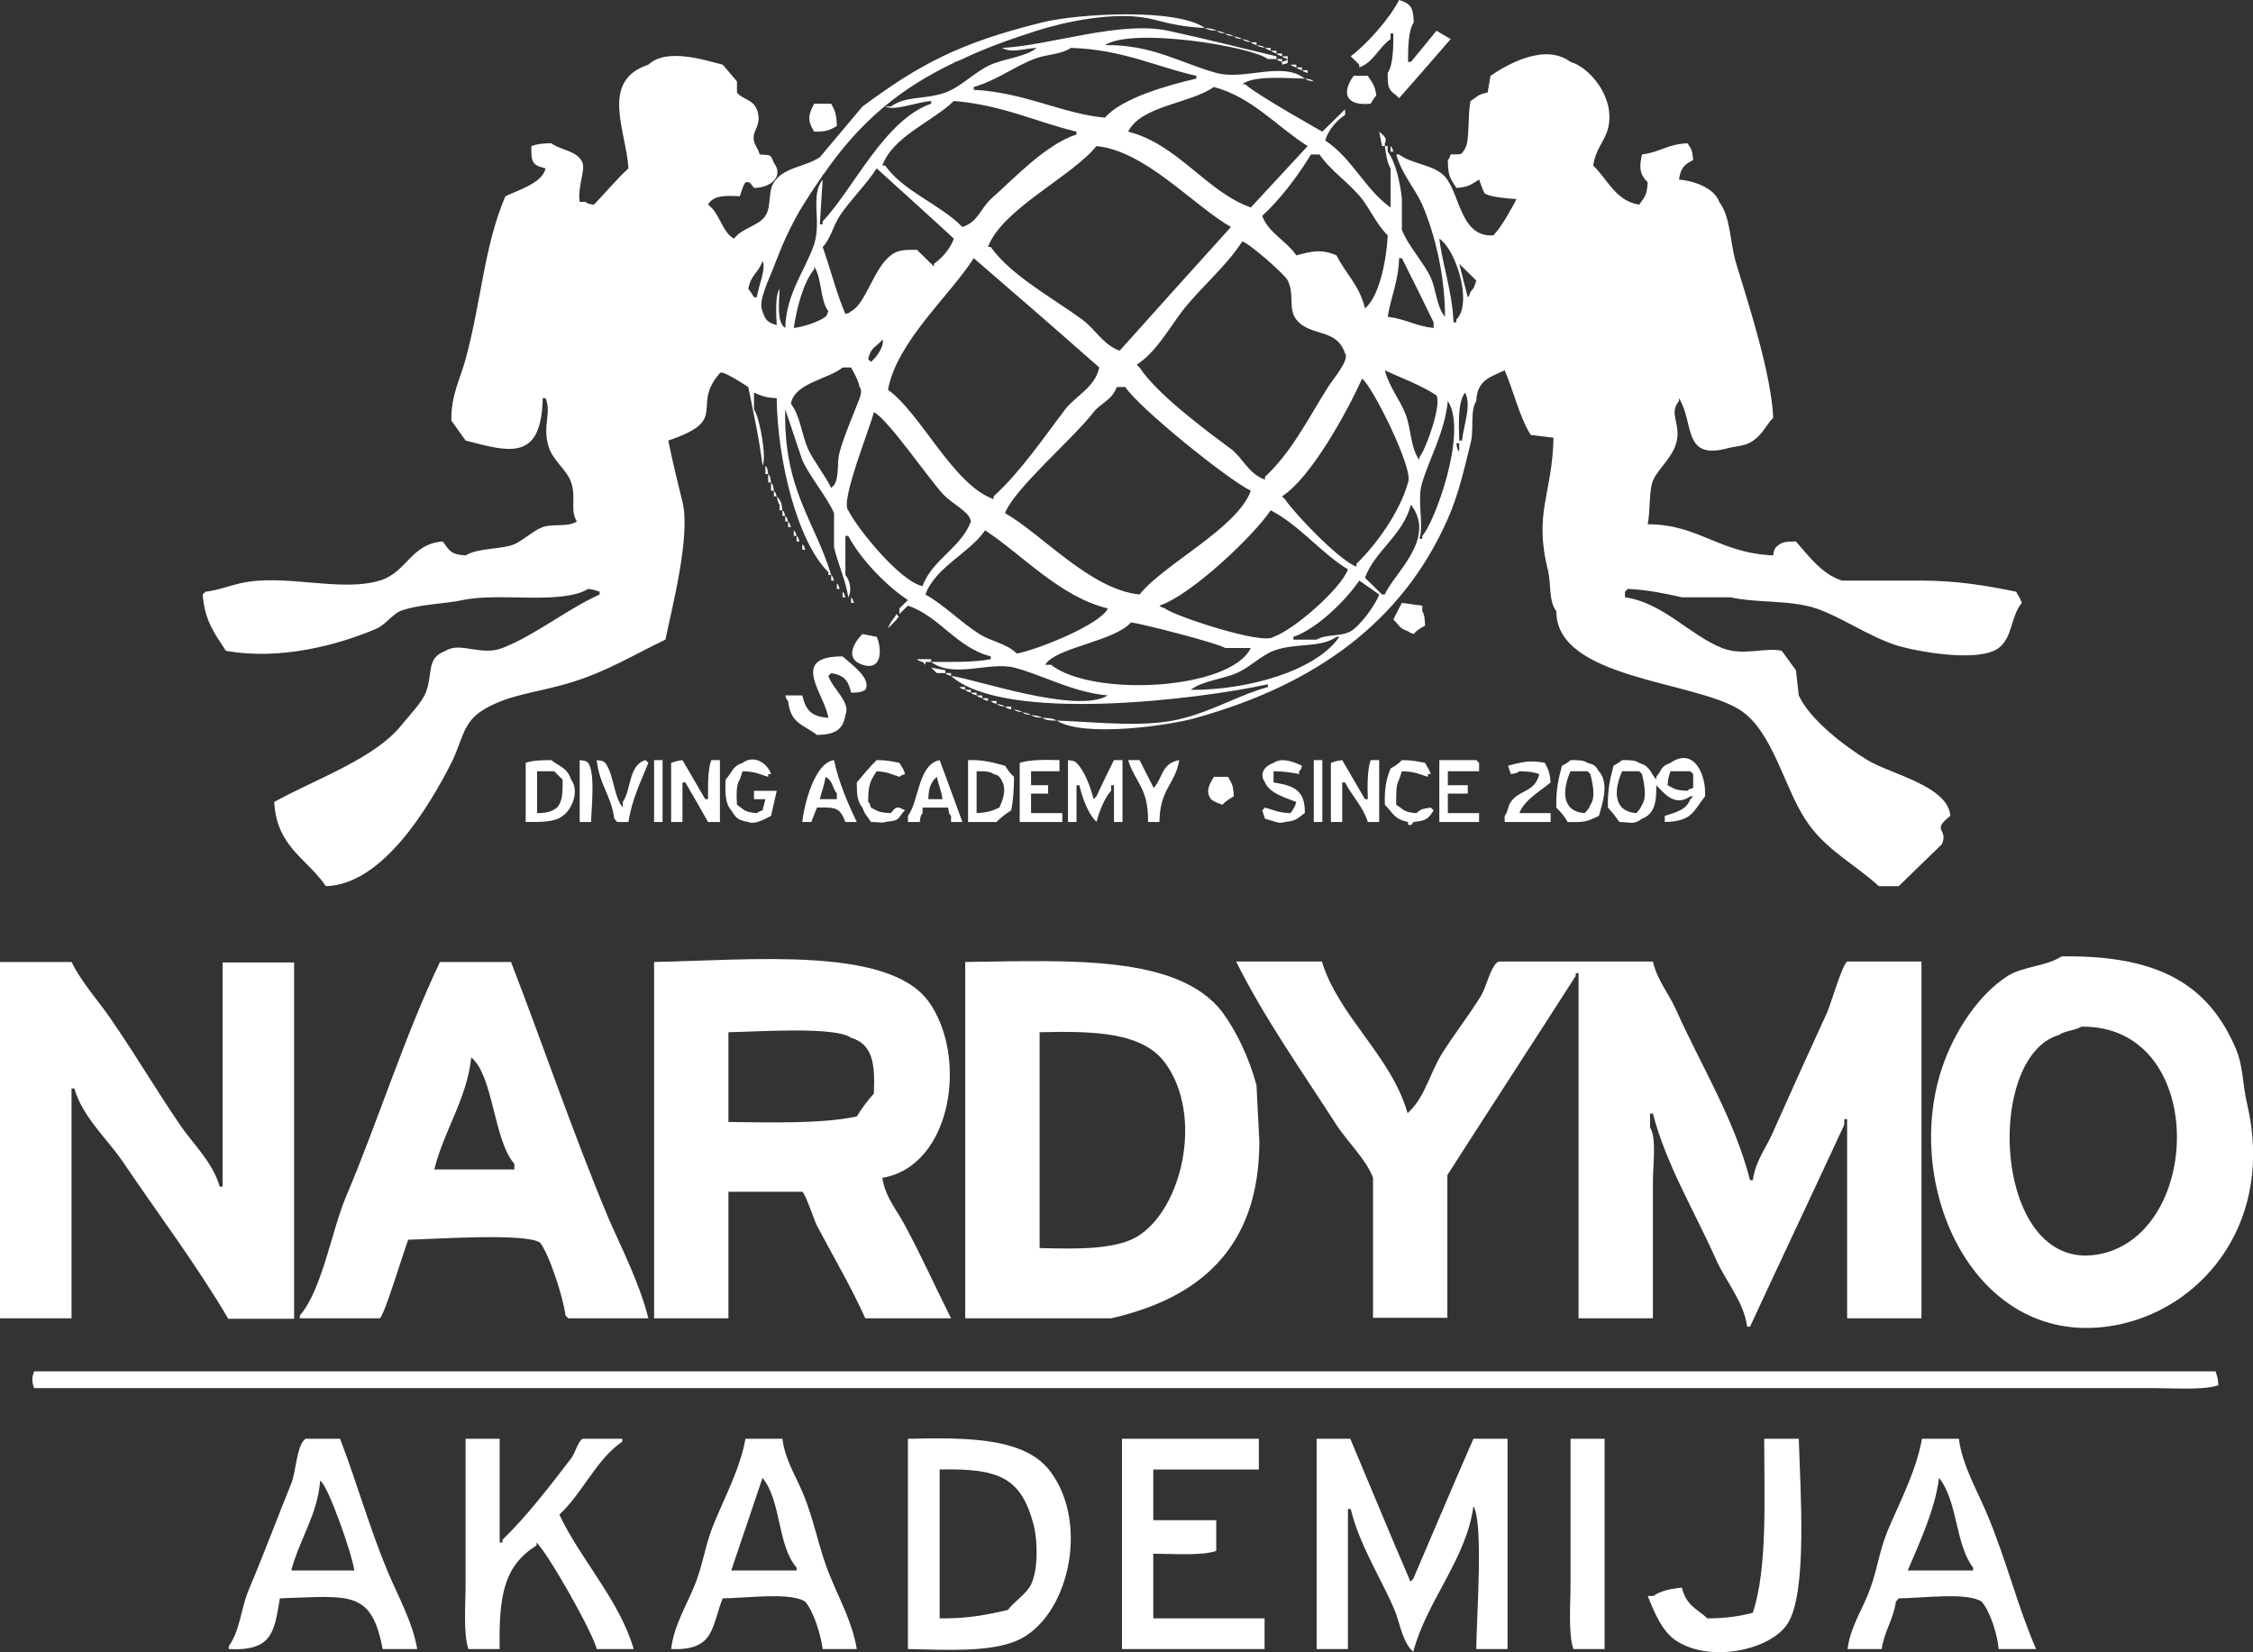 <svg width="60" height="44" viewBox="0 0 60 44" fill="none" xmlns="http://www.w3.org/2000/svg">
<rect x="0" y="0" width="60" height="44" fill="#333333" stroke="none"/>
<g clip-path="url(#clip0_1_173)">
<path fill-rule="evenodd" clip-rule="evenodd" d="M32.705 20.687H32.327C32.226 20.86 32.087 21.059 32.251 21.282C32.314 21.343 32.453 21.393 32.554 21.43C32.63 21.343 32.743 21.269 32.857 21.207C32.844 20.898 32.806 20.873 32.705 20.687ZM44.486 20.315C44.209 20.414 44.272 20.501 44.108 20.687V20.761C43.931 20.551 43.956 20.414 43.654 20.315C43.54 20.241 43.401 20.241 43.2 20.241C43.124 20.303 43.061 20.34 42.972 20.39C42.884 20.712 42.808 21.021 42.821 21.505C42.922 21.616 43.035 21.752 43.124 21.889C43.464 21.901 43.502 21.963 43.729 21.802C44.057 21.678 44.12 21.368 44.108 20.91C44.297 21.096 44.587 21.505 45.016 21.207H45.091C45.091 21.207 45.041 21.257 45.016 21.282C44.902 21.579 44.625 21.628 44.335 21.727V21.889C45.066 21.876 45.091 21.604 45.407 21.207C45.445 20.625 45.104 19.882 44.486 20.315ZM43.729 21.43C43.654 21.591 43.666 21.542 43.578 21.653C42.922 21.604 42.998 20.984 43.2 20.538H43.654C43.654 20.538 43.704 20.588 43.729 20.613C43.78 20.836 43.868 21.232 43.729 21.43ZM45.091 20.984C44.965 21.034 45.016 20.984 44.94 21.059C44.625 21.046 44.599 21.009 44.41 20.91C44.423 20.712 44.448 20.662 44.486 20.538H45.016C45.016 20.538 45.066 20.588 45.091 20.613V20.984ZM42.581 20.538C42.48 20.39 42.493 20.377 42.279 20.315C42.178 20.241 42.039 20.241 41.825 20.241C41.762 20.303 41.699 20.34 41.598 20.39C41.509 20.712 41.434 21.021 41.446 21.505C41.56 21.616 41.673 21.752 41.749 21.889C42.178 21.901 42.241 21.889 42.581 21.727C42.682 21.368 42.859 20.86 42.581 20.538ZM42.354 21.43C42.291 21.591 42.291 21.542 42.203 21.653C41.547 21.604 41.623 20.984 41.825 20.538H42.279L42.354 20.613C42.405 20.836 42.506 21.232 42.354 21.43ZM41.295 20.836C41.27 20.551 41.232 20.501 41.144 20.315C40.74 20.229 40.5 20.303 40.16 20.39C40.185 20.464 40.21 20.538 40.235 20.613C40.387 20.588 40.374 20.6 40.462 20.538C40.69 20.538 40.853 20.563 40.992 20.613C40.879 21.108 40.462 21.021 40.235 21.356C40.147 21.48 40.16 21.628 40.071 21.727V21.889H41.295V21.653H40.462C40.589 21.306 41.03 21.059 41.295 20.836ZM39.39 20.538V20.315L39.315 20.241H38.331V21.889H39.39V21.653H38.558V21.133H39.088V20.91H38.558V20.538H39.39ZM38.104 21.505C37.877 21.542 37.839 21.542 37.725 21.653C37.372 21.628 37.398 21.566 37.183 21.43C37.183 21.182 37.17 20.898 37.259 20.761C37.284 20.687 37.309 20.613 37.334 20.538C37.713 20.551 37.776 20.613 38.028 20.687V20.613H38.104C38.041 20.439 38.016 20.452 37.952 20.315C37.751 20.278 37.612 20.241 37.334 20.241C37.259 20.328 37.145 20.402 37.032 20.464C36.918 20.736 36.868 21.009 36.88 21.43C37.095 21.641 37.12 21.814 37.498 21.889V21.963C37.637 21.988 37.587 21.926 37.65 21.889C37.99 21.851 38.041 21.802 38.179 21.579C38.154 21.554 38.129 21.529 38.104 21.505ZM36.502 20.241C36.414 20.489 36.414 20.922 36.426 21.282H36.351C36.149 20.935 35.947 20.588 35.745 20.241C35.569 20.266 35.556 20.278 35.443 20.315V21.889H35.745V20.836H35.821C36.01 21.207 36.3 21.48 36.426 21.889H36.729V20.241H36.502ZM34.988 20.241V21.889H35.215V20.241H34.988ZM33.916 20.836V20.538C34.206 20.538 34.396 20.575 34.597 20.613V20.538C34.66 20.464 34.635 20.526 34.673 20.39C34.471 20.303 34.156 20.154 33.916 20.315C33.677 20.402 33.525 20.6 33.689 20.836C33.815 21.133 34.244 21.244 34.522 21.356C34.471 21.529 34.446 21.529 34.37 21.653C34.03 21.641 33.954 21.579 33.689 21.505L33.614 21.579C33.639 21.653 33.664 21.727 33.689 21.802C33.929 21.864 34.068 21.95 34.219 21.889C34.559 21.851 34.547 21.789 34.749 21.653C34.761 21.021 34.433 20.922 33.916 20.836ZM30.725 20.984C30.599 20.736 30.473 20.489 30.347 20.241H30.044C30.233 20.848 30.587 20.972 30.574 21.889H30.877C30.889 20.997 31.293 20.898 31.406 20.241C30.927 20.328 30.977 20.699 30.725 20.984ZM29.666 20.241C29.502 20.563 29.35 20.885 29.199 21.207L29.123 21.282C29.048 20.972 28.884 20.526 28.669 20.315C28.594 20.253 28.606 20.266 28.442 20.241V21.889H28.669V20.91H28.745C28.821 21.232 28.947 21.579 29.123 21.802C29.149 21.827 29.174 21.851 29.199 21.889C29.275 21.616 29.413 21.244 29.59 21.059V20.91H29.666V21.889H29.893V20.241H29.666ZM27.458 21.653V21.133H27.913V20.91H27.458V20.538H28.215V20.241C27.849 20.229 27.408 20.229 27.156 20.315V21.889H28.291V21.653H27.458ZM26.765 20.39C26.449 20.315 26.235 20.229 25.781 20.241V21.889H26.538C26.651 21.777 26.79 21.666 26.929 21.579C26.979 21.343 27.004 21.034 27.004 20.687C26.904 20.6 26.84 20.501 26.765 20.39ZM26.613 21.505C26.424 21.591 26.298 21.641 26.008 21.653V20.538C26.222 20.538 26.361 20.538 26.462 20.613C26.601 20.662 26.538 20.625 26.613 20.687C26.828 20.947 26.739 21.232 26.613 21.505ZM25.63 21.889C25.428 21.331 25.226 20.786 25.024 20.241C24.444 20.365 24.482 21.319 24.179 21.727V21.889H24.494C24.52 21.727 24.507 21.74 24.57 21.653V21.505H25.251C25.276 21.666 25.264 21.653 25.327 21.727V21.889H25.63ZM24.721 21.282C24.734 21.034 24.759 20.91 24.873 20.761C24.898 20.736 24.923 20.712 24.948 20.687C24.999 20.922 25.062 21.021 25.1 21.282H24.721ZM23.725 21.653C23.41 21.641 23.384 21.604 23.195 21.505C23.145 21.381 23.195 21.43 23.12 21.356C23.12 20.885 23.183 20.786 23.347 20.538C23.687 20.563 23.712 20.613 23.952 20.687C24.04 20.625 23.977 20.662 24.103 20.613C24.053 20.439 24.028 20.452 23.952 20.315C23.763 20.278 23.624 20.241 23.347 20.241C23.145 20.439 23.006 20.613 22.817 20.836C22.817 21.145 22.829 21.343 22.968 21.505C23.044 21.715 23.094 21.727 23.195 21.889C23.435 21.889 23.498 21.926 23.574 21.889C23.889 21.851 23.902 21.851 24.028 21.653L24.103 21.579C24.103 21.579 24.003 21.529 23.952 21.505C23.851 21.505 23.851 21.492 23.725 21.653ZM22.211 20.241C21.707 20.303 21.417 21.393 21.366 21.889H21.606C21.657 21.752 21.707 21.628 21.757 21.505C22.287 21.492 22.363 21.517 22.514 21.889H22.817C22.577 21.393 22.325 20.798 22.211 20.241ZM22.287 21.282H21.833C21.884 21.059 21.947 20.947 21.984 20.687C22.186 20.798 22.161 20.972 22.287 21.133V21.282ZM20.08 21.059V21.282H20.383C20.357 21.381 20.332 21.48 20.307 21.579C20.181 21.628 20.231 21.604 20.155 21.653C19.815 21.628 19.828 21.566 19.626 21.43C19.613 21.182 19.601 20.898 19.701 20.761C19.727 20.687 19.752 20.613 19.777 20.538C20.143 20.551 20.206 20.613 20.458 20.687V20.613H20.534C20.446 20.34 20.093 20.08 19.777 20.315C19.487 20.414 19.5 20.575 19.323 20.761C19.31 21.12 19.31 21.393 19.474 21.579C19.601 21.777 19.638 21.839 19.928 21.889C20.105 21.963 20.332 21.827 20.534 21.727C20.584 21.505 20.635 21.282 20.685 21.059H20.08ZM18.945 20.241C18.844 20.489 18.856 20.922 18.856 21.282H18.781C18.579 20.935 18.377 20.588 18.175 20.241C17.999 20.266 17.986 20.278 17.873 20.315V21.889H18.175V20.836H18.251C18.453 21.182 18.655 21.529 18.856 21.889H19.172V20.241H18.945ZM17.419 20.241V21.889H17.645V20.241H17.419ZM17.192 20.241C16.737 20.365 16.813 21.034 16.586 21.356V21.505C16.334 21.195 16.359 20.65 16.119 20.315C16.044 20.253 16.056 20.266 15.892 20.241C15.955 20.885 16.283 21.195 16.359 21.802C16.384 21.827 16.41 21.851 16.435 21.889H16.737C16.826 21.294 17.065 20.811 17.267 20.315C17.242 20.291 17.217 20.266 17.192 20.241ZM15.665 20.315C15.59 20.253 15.602 20.266 15.438 20.241V21.889H15.741C15.754 21.455 15.854 20.6 15.665 20.315ZM15.211 20.761C15.098 20.439 14.921 20.427 14.681 20.241C14.404 20.241 14.164 20.253 14 20.315V21.889C14.391 21.889 14.77 21.901 14.984 21.727C15.199 21.591 15.451 21.096 15.211 20.761ZM14.833 21.505C14.694 21.616 14.555 21.653 14.303 21.653V20.538H14.757L14.984 20.761C14.984 21.108 14.984 21.343 14.833 21.505ZM27.761 19.114C27.862 19.188 27.95 19.188 28.14 19.188C28.039 19.126 27.95 19.126 27.761 19.114ZM27.458 19.039C27.547 19.101 27.585 19.101 27.761 19.114C27.673 19.064 27.635 19.064 27.458 19.039ZM27.231 18.965C27.307 19.027 27.294 19.015 27.458 19.039C27.37 18.99 27.383 19.002 27.231 18.965ZM27.004 18.891C27.08 18.953 27.067 18.94 27.231 18.965C27.143 18.916 27.156 18.928 27.004 18.891ZM26.765 18.816C26.853 18.878 26.79 18.854 26.929 18.891V18.816H26.765ZM26.538 18.742C26.626 18.804 26.613 18.792 26.765 18.816C26.689 18.767 26.702 18.779 26.538 18.742ZM26.386 18.668C26.475 18.73 26.412 18.705 26.538 18.742V18.668H26.386ZM26.159 18.593C26.235 18.655 26.184 18.618 26.311 18.668V18.593H26.159ZM26.008 18.519C26.084 18.581 26.033 18.544 26.159 18.593V18.519H26.008ZM25.857 18.445C25.932 18.507 25.882 18.47 26.008 18.519V18.445H25.857ZM25.705 18.37C25.781 18.432 25.73 18.395 25.857 18.445V18.37H25.705ZM25.554 18.296C25.63 18.358 25.554 18.321 25.705 18.37V18.296H25.554ZM25.175 17.924C25.251 17.986 25.188 17.949 25.327 17.999V17.924H25.175ZM24.797 17.776C24.797 17.776 24.898 17.875 24.948 17.924H25.175V17.85C25.049 17.825 24.923 17.801 24.797 17.776ZM24.419 17.553C24.494 17.615 24.431 17.578 24.57 17.627L24.646 17.702V17.627H24.797V17.553H24.419ZM22.439 17.479C21.001 17.479 21.959 18.47 22.06 19.114C21.606 19.089 21.455 18.903 21.366 18.519H20.912C20.963 18.655 20.925 18.593 20.988 18.668C21.051 19.275 21.392 19.287 21.757 19.572C22.224 19.56 22.451 19.448 22.514 19.039C22.666 18.705 22.174 18.346 22.06 17.999L22.136 17.924C22.489 17.986 22.59 18.123 22.666 18.445C22.855 18.445 22.943 18.432 23.044 18.37C23.221 18.061 22.653 17.677 22.439 17.479ZM23.347 16.958C23.221 16.934 23.094 16.909 22.968 16.884C22.754 17.095 22.476 17.541 22.968 17.702C23.548 17.887 23.46 17.181 23.347 16.958ZM23.876 16.351C23.788 16.512 23.725 16.525 23.649 16.735C23.725 16.661 23.801 16.574 23.876 16.5C23.927 16.389 23.977 16.475 23.876 16.351ZM37.877 16.277V16.128C37.7 16.104 37.524 16.079 37.334 16.054C37.259 16.19 37.183 16.339 37.107 16.5C37.271 16.649 37.246 16.723 37.498 16.81C37.574 16.859 37.511 16.834 37.65 16.884C37.725 16.785 37.839 16.723 37.952 16.661C37.94 16.463 37.94 16.376 37.877 16.277ZM22.666 15.905V16.054H22.741C22.691 15.93 22.729 15.98 22.666 15.905ZM22.439 15.757V15.905H22.514C22.464 15.781 22.502 15.831 22.439 15.757ZM22.287 15.534V15.682H22.363C22.312 15.559 22.35 15.608 22.287 15.534ZM22.136 15.311V15.46H22.211C22.161 15.336 22.199 15.385 22.136 15.311ZM21.366 14.493V14.642H21.442C21.404 14.506 21.429 14.568 21.366 14.493ZM21.215 14.27V14.419H21.291C21.24 14.283 21.278 14.345 21.215 14.27ZM21.139 14.122V14.27H21.215C21.165 14.134 21.202 14.196 21.139 14.122ZM20.988 13.886V14.035H21.064C21.013 13.911 21.051 13.973 20.988 13.886ZM20.912 13.738V13.886H20.988C20.938 13.762 20.988 13.824 20.912 13.738ZM20.837 13.589V13.738H20.912C20.862 13.614 20.912 13.663 20.837 13.589ZM20.837 13.589C20.811 13.366 20.799 13.341 20.685 13.217C20.723 13.378 20.71 13.366 20.761 13.44V13.589H20.837ZM20.61 13.069V13.217H20.685C20.635 13.094 20.673 13.143 20.61 13.069ZM20.534 12.846V13.069H20.61C20.584 12.92 20.597 12.932 20.534 12.846ZM20.458 12.623V12.846H20.534C20.509 12.697 20.521 12.697 20.458 12.623ZM20.383 12.4V12.623H20.458C20.433 12.474 20.446 12.474 20.383 12.4ZM37.032 3.89V4.038H37.107C37.057 3.902 37.095 3.964 37.032 3.89ZM36.729 3.506C36.754 3.63 36.779 3.766 36.805 3.89H36.88V3.815C36.943 3.691 36.88 3.63 36.729 3.506ZM22.136 2.762H21.682C21.518 3.06 21.505 3.221 21.682 3.506C22.022 3.506 22.085 3.468 22.287 3.357C22.274 3.023 22.237 2.948 22.136 2.762ZM34.749 2.093C34.837 2.143 34.824 2.143 34.988 2.168C34.9 2.106 34.913 2.118 34.749 2.093ZM36.426 2.019H36.048C35.707 2.502 35.859 2.824 36.502 2.762C36.552 2.676 36.59 2.614 36.653 2.539C36.615 2.255 36.54 2.205 36.426 2.019ZM34.673 1.871C34.761 1.932 34.698 1.895 34.824 1.945V1.871H34.673ZM34.522 1.796C34.61 1.858 34.547 1.821 34.673 1.871V1.796H34.522ZM34.37 1.722C34.459 1.784 34.396 1.747 34.522 1.796V1.722H34.37ZM34.143 1.648V1.722C34.358 1.66 34.27 1.709 34.295 1.573C34.219 1.635 34.282 1.598 34.143 1.648ZM33.992 1.573C34.068 1.635 34.017 1.598 34.143 1.648V1.573H33.992ZM34.143 1.499C34.219 1.561 34.169 1.524 34.295 1.573V1.499H34.143ZM33.992 1.425C34.068 1.486 34.017 1.449 34.143 1.499V1.425H33.992ZM33.841 1.35C33.916 1.4 33.866 1.375 33.992 1.425V1.35H33.841ZM33.689 1.276C33.765 1.325 33.715 1.301 33.841 1.35V1.276H33.689ZM33.462 1.202C33.538 1.251 33.538 1.239 33.689 1.276C33.614 1.214 33.614 1.226 33.462 1.202ZM33.311 1.127C33.386 1.177 33.324 1.152 33.462 1.202V1.127H33.311ZM33.084 1.041C33.16 1.102 33.147 1.09 33.311 1.127C33.223 1.065 33.235 1.078 33.084 1.041ZM32.857 0.966C32.932 1.028 32.92 1.016 33.084 1.041C32.995 0.991 33.008 1.003 32.857 0.966ZM32.63 0.892C32.705 0.954 32.693 0.941 32.857 0.966C32.769 0.917 32.781 0.929 32.63 0.892ZM32.403 0.818C32.478 0.88 32.466 0.867 32.63 0.892C32.541 0.842 32.554 0.855 32.403 0.818ZM32.087 0.743C32.188 0.805 32.226 0.805 32.403 0.818C32.314 0.768 32.264 0.768 32.087 0.743ZM53.694 15.757C52.899 15.596 52.142 15.46 51.108 15.46H49.052C48.51 15.286 48.169 14.803 47.828 14.419C47.538 14.419 47.45 14.431 47.299 14.568C47.248 14.642 47.248 14.63 47.223 14.79C45.773 14.729 45.243 13.961 43.881 13.961C43.956 13.577 43.906 13.044 44.032 12.771C44.183 12.462 44.536 12.177 44.637 11.805C44.789 11.297 44.423 11.025 44.713 10.678V10.604C45.117 11.248 44.814 12.226 45.937 11.954C46.252 11.867 46.479 11.892 46.693 11.731C46.946 11.557 47.021 11.335 47.223 11.124C47.172 9.959 46.567 8.101 46.239 7.024C46.063 6.454 46.1 5.797 45.785 5.376C45.659 5.017 45.142 4.819 44.713 4.782C44.764 4.447 44.864 4.385 45.091 4.261C45.066 3.976 45.041 3.976 44.94 3.815C44.398 3.84 44.221 4.051 43.729 4.113C43.654 4.435 43.654 4.633 43.881 4.856C43.855 5.24 43.792 5.24 43.654 5.45C43.023 5.351 42.808 4.769 42.43 4.41C42.493 3.964 42.72 3.791 42.821 3.431C43.035 2.614 42.342 1.796 41.825 1.648C41.118 1.127 40.097 1.747 39.693 2.019C39.668 2.168 39.643 2.316 39.617 2.465C39.34 2.515 39.352 2.577 39.163 2.688C39.075 3.109 39.151 3.741 39.012 3.964C38.898 4.15 38.924 4.1 38.633 4.113C38.583 4.236 38.621 4.187 38.558 4.261C38.558 4.707 38.633 4.757 38.785 5.005C39.138 4.98 39.176 4.905 39.39 4.782C39.428 4.881 39.491 5.079 39.542 5.153C39.706 5.252 40.172 5.289 40.387 5.302C40.235 5.587 39.996 6.033 39.769 6.268C38.835 6.33 38.886 5.017 38.407 4.633C38.091 4.373 37.587 4.36 37.259 4.113H37.183C37.334 4.645 37.675 5.005 37.877 5.45C38.23 6.28 38.482 7.37 38.482 8.436C38.255 8.163 38.255 7.742 38.104 7.395C37.915 6.986 37.486 6.528 37.334 6.119V5.302C37.297 4.905 37.17 4.311 36.956 4.038V3.89H36.88C36.906 4.088 36.943 4.348 37.032 4.484V5.525C36.363 5.054 35.997 4.199 35.291 3.741C35.379 3.456 35.594 3.208 35.821 3.06V2.911L35.215 3.506C35.215 3.506 33.45 2.515 33.16 2.242H33.084C33.386 2.007 34.219 2.081 34.749 2.093C34.143 1.623 33.16 2.143 32.403 1.945C31.482 1.697 30.675 1.177 29.426 1.202C30.158 0.718 33.336 1.239 33.765 1.573H33.992V1.499C33.096 1.288 32.138 1.041 31.104 0.818C29.83 0.545 27.95 1.214 26.689 1.276C26.941 1.425 27.282 1.288 27.61 1.276C27.294 1.524 26.79 1.548 26.386 1.722C25.983 1.895 25.592 2.316 25.175 2.465C24.608 2.663 24.141 2.539 23.725 2.837H23.574C23.813 2.961 24.393 2.725 24.797 2.688V2.762C23.561 3.184 22.729 5.029 21.909 5.896V5.971H21.833C21.858 5.574 21.884 5.178 21.909 4.782C21.568 5.227 21.884 5.859 21.682 6.503C21.455 7.185 20.938 7.804 20.912 8.733C20.685 8.597 20.748 8.064 20.761 7.693C20.635 7.878 20.673 8.361 20.685 8.659C20.446 8.584 20.383 8.535 20.307 8.287C20.168 8.027 20.509 7.383 20.61 7.098C20.786 6.652 20.912 6.33 21.064 6.045C21.265 5.636 21.48 5.302 21.833 4.782C21.858 4.744 21.884 4.707 21.909 4.67V4.633L21.921 4.658C22.892 3.245 23.965 2.354 25.428 1.66C25.428 1.66 25.415 1.66 25.402 1.648H25.453C25.453 1.648 25.567 1.598 25.63 1.573C26.222 1.288 26.878 1.053 27.61 0.818C28.278 0.607 29.716 0.26 30.725 0.52C31.141 0.632 31.608 0.731 32.087 0.743C31.318 0.211 28.732 0.359 27.761 0.595C25.554 1.14 24.494 1.709 22.968 2.837C22.59 3.283 22.211 3.741 21.833 4.187C21.417 4.459 20.875 4.447 20.61 4.856C20.446 5.104 20.547 5.5 20.383 5.748C20.219 6.008 19.739 6.082 19.55 6.355C19.222 6.181 19.172 5.673 18.856 5.45C18.995 5.203 19.298 5.203 19.701 5.227C19.739 5.128 19.79 4.93 19.853 4.856C19.954 4.843 19.954 4.831 20.08 5.005C20.509 5.005 20.887 4.707 20.61 4.336C20.509 4.1 20.547 4.137 20.231 4.113C20.181 3.914 20.029 3.815 20.08 3.58C20.118 3.407 20.282 3.258 20.155 2.911C20.042 2.639 19.777 2.651 19.626 2.465V2.168C19.5 2.019 19.373 1.871 19.247 1.722C18.718 1.586 17.746 1.276 17.267 1.722C15.968 2.155 16.674 3.468 16.737 4.484C16.422 4.769 16.119 5.141 15.817 5.45C15.665 5.426 15.678 5.438 15.59 5.376H15.438C15.375 5.005 15.59 4.534 15.514 4.336C15.375 4.001 14.946 4.014 14.681 3.815C14.442 3.815 14.29 3.84 14.152 3.89C14.139 4.323 14.177 4.398 14.53 4.484C14.442 4.881 13.786 5.066 13.458 5.227C12.89 6.553 12.815 8.052 12.399 9.563C12.26 10.083 12.008 10.529 12.02 11.198C12.146 11.372 12.272 11.557 12.399 11.731C13.609 12.053 14.417 12.264 14.454 10.604H14.53C14.694 11 14.442 11.322 14.606 11.88C14.707 12.251 15.098 12.511 15.211 12.846C15.35 13.255 15.173 13.601 15.363 13.886C15.123 14.047 14.757 13.936 14.454 14.035C14.215 14.122 13.925 14.394 13.698 14.493C13.319 14.642 12.752 14.58 12.399 14.79C11.982 14.766 11.957 14.642 11.793 14.419C10.935 14.481 10.847 15.236 10.116 15.46C9.043 15.781 7.568 15.261 6.395 15.534C6.117 15.596 5.802 15.72 5.474 15.757C5.449 15.781 5.424 15.806 5.398 15.831C5.449 16.537 5.726 16.884 6.016 17.33C7.454 17.59 9.006 17.181 10.04 16.735C10.254 16.636 10.444 16.376 10.645 16.277C11.112 16.091 11.869 16.079 12.323 15.98C13.294 15.769 14.946 16.116 15.665 15.682C15.842 15.707 15.854 15.72 15.968 15.757V15.831C15.047 16.252 14.29 16.896 13.382 17.256C12.802 17.479 12.26 17.082 11.869 17.33C11.339 17.528 11.541 17.912 11.339 18.445C11.238 18.705 10.91 19.039 10.721 19.275C10.002 20.204 8.362 20.761 7.303 21.356C7.366 22.557 8.173 22.855 8.678 23.598C10.216 23.561 11.465 21.405 12.02 20.315C12.298 19.77 12.31 19.299 12.777 18.965C13.471 18.482 14.379 18.445 15.287 18.148C16.195 17.863 16.939 17.404 17.721 17.033C17.885 16.227 18.402 14.258 18.175 13.366C18.062 12.895 17.91 12.301 17.797 11.731C19.462 11.173 18.377 10.839 19.172 9.935C19.235 9.848 19.765 10.207 19.928 10.306C20.067 11 20.231 11.743 20.307 12.4C20.42 12.202 20.244 11.149 20.08 10.901V10.455C20.282 10.542 20.395 10.591 20.685 10.604C20.698 12.226 21.228 14.419 22.06 15.236V15.311H22.136C21.694 13.861 20.862 13.031 20.912 10.901C21.064 11.347 21.215 11.805 21.366 12.251C21.581 12.722 22.022 13.23 22.211 13.663V14.568C22.312 15.014 22.527 15.46 22.59 15.905C22.691 15.744 22.64 15.46 22.514 15.311V14.27H22.59C22.905 14.877 23.611 15.608 24.179 15.98L23.952 16.203V16.351L24.179 16.128C25.024 16.413 25.466 17.243 26.386 17.479V17.553C25.957 17.64 25.34 17.627 24.797 17.627C25.39 18.073 26.336 17.615 27.004 17.776C27.774 17.974 28.543 18.432 29.502 18.519C28.669 19.027 25.995 18.086 25.327 17.999C26.739 19.262 31.898 18.631 33.765 18.222V18.296C33.033 18.494 32.352 18.903 31.558 19.114C30.561 19.399 29.224 19.225 28.14 19.188C28.846 19.646 31.141 19.324 31.86 19.114C35.014 18.234 37.347 16.574 38.558 13.812C38.835 13.193 38.999 12.474 39.163 11.805C39.264 11.434 39.138 10.963 39.315 10.678C39.34 10.108 39.693 10.046 40.071 9.86C40.324 10.455 40.462 11.099 40.765 11.582C40.967 11.607 41.169 11.632 41.371 11.656C41.345 13.143 40.841 13.651 41.219 15.162C41.32 15.583 41.232 15.98 41.446 16.277C41.446 18.073 45.066 18.123 46.315 18.891C47.198 19.436 47.501 20.935 48.068 21.802C48.573 22.607 49.355 22.979 50.036 23.598H50.565L51.713 22.483C51.902 22.062 51.41 22.136 51.94 21.727C51.877 20.922 50.338 20.613 49.733 20.241C49.14 19.882 48.194 19.163 47.904 18.519C47.879 18.296 47.854 18.073 47.828 17.85C47.702 17.677 47.576 17.503 47.45 17.33C46.996 17.231 46.416 17.479 45.861 17.256C44.99 16.909 44.297 16.054 43.275 15.905V15.757C43.275 15.757 43.326 15.707 43.351 15.682C43.881 15.707 44.347 15.806 44.789 15.905H46.088C46.794 16.066 47.652 15.967 48.371 16.203C49.027 16.426 49.746 16.934 50.49 17.181C51.057 17.355 52.697 17.652 53.227 17.256C53.605 16.971 53.542 16.413 53.845 16.054C53.782 15.881 53.757 15.893 53.694 15.757ZM20.08 7.916C20.029 7.829 19.991 7.767 19.928 7.693C20.004 7.296 20.193 7.284 20.307 6.949C20.408 7.16 20.206 7.581 20.155 7.916H20.08ZM38.331 6.355C38.772 6.64 39.226 8.077 38.785 8.51V8.584H38.709C38.671 7.73 38.419 7.086 38.331 6.355ZM37.801 12.177V12.251C37.549 11.917 37.587 11.372 37.41 10.975C37.259 10.616 36.981 10.269 36.88 9.86C37.297 10.059 37.852 10.257 38.255 10.529C38.394 10.777 37.99 11.929 37.801 12.177ZM29.817 9.34C29.376 9.179 29.161 8.758 28.821 8.51C28.064 7.953 26.916 7.333 26.386 6.578H26.311C26.676 5.574 28.556 4.695 29.199 3.89C30.498 4.014 31.785 5.475 32.781 6.045C31.785 7.148 30.801 8.238 29.817 9.34ZM33.084 6.429C33.286 6.491 34.219 7.309 34.295 7.47C34.484 7.866 34.295 8.213 34.522 8.51C34.9 8.981 35.594 8.721 35.821 9.414C35.947 9.588 35.48 10.12 35.367 10.306C34.837 11.149 34.396 12.04 33.689 12.697V12.771C33.248 12.623 33.109 12.202 32.781 11.954C32.062 11.421 30.826 10.505 30.347 9.786C30.322 9.761 30.296 9.736 30.271 9.712C30.788 9.377 31.116 8.77 31.482 8.287C31.974 7.655 32.642 7.11 33.084 6.429ZM29.275 9.786C29.161 10.319 28.657 10.529 28.367 10.901C27.774 11.681 27.181 12.561 26.462 13.217V13.292C25.39 12.92 24.52 11 23.649 10.381C23.876 9.105 25.302 7.866 25.932 6.875C27.055 7.841 28.165 8.807 29.275 9.786ZM29.123 10.975C29.325 10.727 29.615 10.653 29.741 10.306H29.968C30.334 10.864 32.68 12.759 33.311 13.069C32.945 14.072 31.003 15.014 30.347 15.831C29.035 15.695 27.774 14.245 26.765 13.663C27.017 13.007 28.594 11.669 29.123 10.975ZM33.841 13.589C34.623 13.998 35.165 14.716 35.897 15.162C35.72 15.67 34.446 16.785 33.916 16.958C33.664 17.194 31.23 16.389 31.028 16.203C30.902 16.153 30.952 16.19 30.877 16.128C31.709 15.856 33.374 14.283 33.841 13.589ZM34.219 13.292C34.219 13.292 34.169 13.242 34.143 13.217C34.913 12.722 35.871 10.975 36.275 10.083C36.565 10.306 37.662 12.524 37.498 12.846C37.284 13.626 36.653 14.506 36.124 15.014V15.088C35.682 14.939 34.484 13.688 34.219 13.292ZM37.259 6.875H37.334C37.624 7.445 37.902 8.015 38.179 8.584V8.733C37.688 8.684 37.461 8.498 36.956 8.436C37.044 7.891 37.246 7.482 37.259 6.875ZM35.14 4.113C35.443 4.559 35.947 4.881 36.275 5.302C36.515 5.624 36.678 5.995 36.956 6.268C36.931 6.875 36.754 7.779 36.426 8.139L36.351 8.213C36.199 7.581 35.846 7.309 35.594 6.801C35.19 6.627 34.938 6.689 34.522 6.801C34.27 6.417 33.778 6.206 33.614 5.748C34.08 5.327 34.585 4.658 34.913 4.113H35.14ZM34.824 3.89C34.32 4.435 33.815 4.98 33.311 5.525C32.125 5.104 31.369 3.84 30.044 3.506C30.385 2.812 31.696 2.762 32.327 2.316C33.349 2.589 34.017 3.382 34.824 3.89ZM25.932 2.316C26.512 2.155 26.992 1.784 27.534 1.573C27.875 1.437 28.24 1.462 28.518 1.276C29.88 1.313 30.801 1.784 31.86 2.019V2.093C31.104 2.267 29.867 2.614 29.426 3.134C28.266 3.023 27.307 2.465 25.932 2.391V2.316ZM25.402 2.688C26.714 2.8 27.622 3.258 28.669 3.506V3.58C27.837 3.852 27.004 4.757 26.386 5.302C26.109 5.562 26.046 5.909 25.63 6.045C25.037 5.438 24.066 5.104 23.574 4.41H23.498C23.775 3.63 24.848 3.233 25.402 2.688ZM22.363 5.748C22.653 5.314 23.069 4.918 23.347 4.484C24.028 5.104 24.721 5.723 25.402 6.355C25.314 6.615 25.087 6.875 24.873 7.024V7.098L24.419 6.652C24.091 6.652 23.902 6.652 23.725 6.801C23.284 7.11 23.044 8.114 22.666 8.287C22.59 8.349 22.64 8.324 22.514 8.361C22.274 7.804 22.123 7.185 21.909 6.578C22.123 6.355 22.186 6.02 22.363 5.748ZM23.271 9.563C23.271 9.563 23.221 9.613 23.195 9.637C23.17 9.613 23.145 9.588 23.12 9.563C23.195 9.229 23.334 9.253 23.498 9.043C23.561 9.142 23.41 9.427 23.271 9.563ZM21.682 7.172V7.098C21.896 7.42 21.833 7.99 22.06 8.287C22.01 8.423 22.035 8.361 21.984 8.436C21.795 8.572 21.392 8.708 21.139 8.733C21.215 8.213 21.392 7.519 21.682 7.172ZM22.363 12.028C22.274 12.338 22.363 12.685 22.211 12.92C22.186 12.945 22.161 12.97 22.136 12.994C21.959 12.635 21.682 12.301 21.518 11.954C21.341 11.545 21.316 11.087 21.064 10.752C21.152 10.195 22.073 10.096 22.439 9.786H22.666C22.754 9.959 22.842 10.083 22.892 10.306C22.93 10.344 22.956 10.443 22.892 10.604C22.741 11.012 22.489 11.57 22.363 12.028ZM22.59 13.589C22.363 13.366 23.195 11.335 23.271 10.975C23.624 11.136 24.734 12.747 25.1 13.143C25.352 13.428 25.819 13.614 25.857 13.886C25.604 14.58 24.81 14.914 24.57 15.608C23.99 15.497 22.842 14.097 22.59 13.589ZM26.084 16.884C25.592 16.574 25.15 16.116 24.646 15.831C24.898 15.113 25.819 14.729 26.235 14.122C27.231 14.778 28.228 15.893 29.502 16.203C29.312 16.624 27.66 17.293 27.08 17.404C26.803 17.132 26.424 17.095 26.084 16.884ZM27.988 17.702H27.837C28.102 17.243 29.678 17.082 30.12 16.574C30.422 16.611 32.403 17.119 32.63 17.256H33.311C32.756 18.383 29.085 18.569 27.988 17.702ZM31.709 18.37C32.037 18.123 32.529 18.098 32.932 17.924C33.26 17.788 33.588 17.454 33.916 17.33C34.509 17.107 35.152 17.268 35.594 16.958H35.669C35.051 17.863 33.223 18.383 31.709 18.37ZM35.972 16.81C35.707 16.958 35.304 16.884 35.064 17.033H34.446V16.958C35.077 16.748 35.859 15.967 36.199 15.46C36.376 15.583 36.552 15.707 36.729 15.831C36.628 16.116 36.224 16.661 35.972 16.81ZM36.88 15.831H36.805L36.351 15.385C36.615 14.667 37.36 14.258 37.574 13.44C38.28 14.345 37.095 15.298 36.88 15.831ZM37.877 14.27V14.345H37.801C37.927 13.961 37.725 13.304 37.877 12.846C38.079 12.177 38.47 11.52 38.558 10.678C39.1 11.52 38.192 13.936 37.877 14.27ZM38.861 12.028C38.797 11.941 38.81 11.954 38.785 11.805H38.861V12.028ZM38.936 11.731H38.861C38.848 11.248 38.823 10.727 39.012 10.455C39.201 10.752 38.974 11.347 38.936 11.731ZM39.163 7.767C39.113 7.891 39.151 7.841 39.088 7.916L38.861 7.024L39.315 7.47C39.264 7.631 39.264 7.668 39.163 7.767ZM38.255 0.818C38.028 1.102 37.801 1.375 37.574 1.648H37.498C37.498 1.325 37.498 0.818 37.65 0.595C37.637 0.198 37.574 0.099 37.259 0C37.007 0.495 36.414 1.164 35.972 1.499C36.048 1.573 36.124 1.648 36.199 1.722V1.796C36.578 1.66 36.716 1.264 37.032 1.041V0.892H37.107C37.107 1.214 37.107 1.722 36.956 1.945C36.956 2.316 36.969 2.391 37.183 2.539C37.208 2.564 37.233 2.589 37.259 2.614C37.7 2.118 38.129 1.623 38.558 1.127C38.583 1.102 38.608 1.065 38.633 1.041C38.507 0.966 38.381 0.892 38.255 0.818Z" fill="white"/>
<path fill-rule="evenodd" clip-rule="evenodd" d="M59.849 29.42C59.71 28.838 59.748 28.417 59.546 27.933C58.814 26.212 57.477 25.431 54.904 25.468C54.475 25.741 53.883 25.729 53.467 25.989C52.672 26.497 52.029 27.5 51.713 28.454C50.629 31.736 52.71 36.109 56.506 35.255C58.739 34.747 60.555 32.48 59.849 29.42ZM55.977 33.384C53.088 34.041 52.798 28.157 54.829 27.562C54.98 27.45 55.27 27.438 55.434 27.339C58.764 27.302 58.688 32.765 55.977 33.384Z" fill="white"/>
<path fill-rule="evenodd" clip-rule="evenodd" d="M0 25.617H1.905C2.207 26.224 2.687 26.72 3.04 27.265C3.658 28.169 4.175 29.048 4.793 29.953C5.146 30.473 5.663 30.944 5.852 31.6H5.928V25.63H7.833V35.118H6.079C5.234 33.681 4.213 32.331 3.267 30.931C2.863 30.337 2.195 29.742 1.98 28.986H1.905V35.106H0V25.617Z" fill="white"/>
<path fill-rule="evenodd" clip-rule="evenodd" d="M16.195 32.418C15.249 30.151 14.48 27.872 13.609 25.617H11.717C10.759 27.624 10.065 29.866 9.207 31.885C8.829 32.789 8.577 34.35 7.984 35.032V35.106H10.116C10.242 35.019 10.771 33.26 10.872 33.012C11.566 33 13.963 32.827 14.379 33.087C14.618 33.372 15.009 34.573 15.06 35.032C15.085 35.056 15.11 35.081 15.136 35.106H17.267C17.027 34.152 16.561 33.26 16.195 32.418ZM13.698 31.142H11.566C11.818 30.114 12.436 29.259 12.55 28.157C13.143 28.652 13.143 30.361 13.698 30.993V31.142Z" fill="white"/>
<path fill-rule="evenodd" clip-rule="evenodd" d="M24.104 32.641C23.902 32.244 23.574 31.885 23.498 31.365C25.352 31.055 25.794 28.132 24.721 26.658C23.637 25.196 19.992 25.568 17.419 25.617V35.106H19.399V31.736H21.366C21.455 31.798 21.682 32.492 21.757 32.641C22.174 33.434 22.666 34.264 23.044 35.106H25.327C24.911 34.276 24.545 33.458 24.104 32.641ZM23.271 29.123C23.12 29.284 22.93 29.544 22.817 29.73C21.909 29.928 20.534 29.891 19.399 29.878V27.488C20.156 27.475 22.249 27.327 22.666 27.636C23.246 27.81 23.309 28.342 23.271 29.123Z" fill="white"/>
<path fill-rule="evenodd" clip-rule="evenodd" d="M33.462 28.9C33.273 28.194 32.945 27.488 32.554 26.955C31.381 25.419 28.48 25.58 25.705 25.617V35.106H29.59C31.936 34.573 33.538 33.235 33.538 30.399C33.513 29.903 33.487 29.395 33.462 28.9ZM30.271 32.938C29.666 33.285 28.631 33.26 27.686 33.235V27.488C29.136 27.451 30.435 27.488 31.028 28.305C32.062 29.705 31.482 32.22 30.271 32.938Z" fill="white"/>
<path fill-rule="evenodd" clip-rule="evenodd" d="M51.171 25.617V35.106H49.191V29.804H49.115V29.953C48.282 31.749 47.438 33.533 46.605 35.329H46.529C46.441 34.66 45.937 34.09 45.697 33.533C45.129 32.257 44.373 31.018 44.019 29.655H43.944V30.027C44.12 30.3 44.019 31.03 44.019 31.452V35.106H42.039V25.914H41.963V25.989C40.828 27.76 39.681 29.519 38.545 31.291V35.093H36.565V31.365C36.401 30.894 35.846 30.361 35.581 29.94C34.673 28.528 33.664 27.104 32.92 25.605H35.203C35.657 27.079 37.044 28.107 37.486 29.643C37.511 29.618 37.536 29.593 37.562 29.569C37.953 29.172 38.091 28.565 38.394 28.07C38.709 27.562 39.138 27.017 39.453 26.497C39.58 26.286 39.706 25.704 39.907 25.605H44.019C44.133 26.1 44.448 26.472 44.625 26.868C45.293 28.367 46.189 29.792 46.605 31.427H46.681C46.744 30.919 47.047 30.547 47.21 30.163C47.702 29.061 48.182 27.995 48.661 26.955C48.762 26.72 49.052 25.716 49.191 25.605H51.171V25.617Z" fill="white"/>
<path fill-rule="evenodd" clip-rule="evenodd" d="M0.908 36.518H59.004C59.041 36.642 59.067 36.691 59.079 36.89C58.65 37.026 57.894 36.964 57.326 36.964H0.908C0.845 36.778 0.845 36.704 0.908 36.518Z" fill="white"/>
<path fill-rule="evenodd" clip-rule="evenodd" d="M10.343 41.894C9.838 40.693 9.51 39.491 9.056 38.314H8.135C7.896 38.488 7.883 39.206 7.757 39.503C7.391 40.408 7 41.448 6.622 42.34C6.407 42.86 6.395 43.418 6.092 43.839V43.913C7.265 43.975 7.303 43.443 7.454 42.563C9.334 42.501 9.889 42.34 10.191 43.913H11.112C10.986 43.195 10.607 42.514 10.343 41.894ZM7.757 41.82C7.971 41.002 8.463 40.321 8.526 39.429C8.741 39.553 9.397 41.448 9.434 41.82H7.757Z" fill="white"/>
<path fill-rule="evenodd" clip-rule="evenodd" d="M12.399 38.314H13.307V41.077H13.382V41.002C14.026 40.383 14.669 39.541 15.211 38.834C15.312 38.711 15.388 38.389 15.514 38.314H16.573V38.389C15.88 38.859 15.514 39.764 14.896 40.333C15.463 41.535 16.498 42.613 16.876 43.913H15.892C15.779 43.455 14.606 41.386 14.29 41.077V41.151C13.433 41.696 13.281 42.452 13.307 43.913H12.474C12.335 43.492 12.399 42.749 12.399 42.191V38.314Z" fill="white"/>
<path fill-rule="evenodd" clip-rule="evenodd" d="M22.136 42.043C21.795 41.25 21.707 40.519 21.366 39.726C21.19 39.305 20.9 38.847 20.837 38.314H19.853C19.714 39.095 19.298 39.875 19.02 40.556C18.768 41.151 18.73 41.671 18.478 42.266C18.276 42.761 17.948 43.294 17.873 43.913C19.046 43.963 18.945 43.306 19.247 42.563C19.815 42.563 21.051 42.39 21.442 42.65C21.669 42.91 21.858 43.529 21.909 43.913H22.817C22.703 43.22 22.375 42.625 22.136 42.043ZM21.215 41.82H19.474C19.752 41.002 20.029 40.185 20.307 39.355C20.811 39.974 20.698 41.151 21.215 41.745V41.82Z" fill="white"/>
<path fill-rule="evenodd" clip-rule="evenodd" d="M27.988 39.206C27.32 38.289 25.831 38.277 24.179 38.314V43.913C25.201 43.938 26.361 44 27.08 43.69C28.442 43.096 29.023 40.618 27.988 39.206ZM27.459 42.191C27.332 42.452 27.017 42.637 26.84 42.873C26.298 42.997 25.768 43.108 25.024 43.096V39.132C26.639 39.095 27.206 39.367 27.534 40.631C27.635 41.052 27.648 41.807 27.459 42.191Z" fill="white"/>
<path fill-rule="evenodd" clip-rule="evenodd" d="M29.88 38.314H33.525V39.132H30.713V40.482H32.39V41.3C31.986 41.436 31.255 41.374 30.713 41.374V43.096H33.677V43.913H29.88V38.314Z" fill="white"/>
<path fill-rule="evenodd" clip-rule="evenodd" d="M35.051 38.314H35.96C36.489 39.578 37.019 40.854 37.562 42.117C37.587 42.092 37.612 42.068 37.637 42.043C38.167 40.804 38.697 39.553 39.239 38.314H40.147V43.913H39.315C39.315 43.182 39.517 40.544 39.239 40.11C39.05 41.523 37.99 42.637 37.637 43.988C37.612 43.963 37.587 43.938 37.562 43.913C37.309 43.591 37.284 43.195 37.107 42.798C36.742 41.968 36.199 41.126 35.972 40.185H35.897V43.913H35.064V38.314H35.051Z" fill="white"/>
<path fill-rule="evenodd" clip-rule="evenodd" d="M41.825 38.314H42.733V43.913H41.9C41.762 43.492 41.825 42.749 41.825 42.191V38.314Z" fill="white"/>
<path fill-rule="evenodd" clip-rule="evenodd" d="M46.996 38.314H47.904C47.942 39.664 48.144 42.427 47.601 43.244C47.135 43.95 45.533 44.285 44.637 43.69C44.259 43.443 44.057 42.935 43.881 42.501H44.032C44.209 42.365 44.511 42.303 44.789 42.278C44.915 42.761 45.167 42.823 45.47 43.096C45.987 43.096 46.34 43.034 46.681 42.947C47.072 41.745 46.983 39.949 46.983 38.314H46.996Z" fill="white"/>
<path fill-rule="evenodd" clip-rule="evenodd" d="M52.924 40.333C52.672 39.726 52.256 39.02 52.167 38.314H51.184C51.032 39.181 50.578 40.024 50.263 40.779C50.023 41.374 49.985 41.894 49.733 42.489C49.556 42.922 49.266 43.381 49.203 43.913H50.111C50.187 43.418 50.427 43.12 50.49 42.65C50.515 42.625 50.54 42.588 50.566 42.563C51.146 42.563 52.382 42.39 52.773 42.65C53 42.91 53.189 43.505 53.227 43.913H54.223C53.719 42.749 53.429 41.535 52.924 40.333ZM52.546 41.82H50.805C51.108 41.101 51.537 40.197 51.638 39.355C52.142 39.986 52.066 41.114 52.546 41.745V41.82Z" fill="white"/>
</g>
<defs>
<clipPath id="clip0_1_173">
<rect width="60" height="44" fill="white"/>
</clipPath>
</defs>
</svg>
